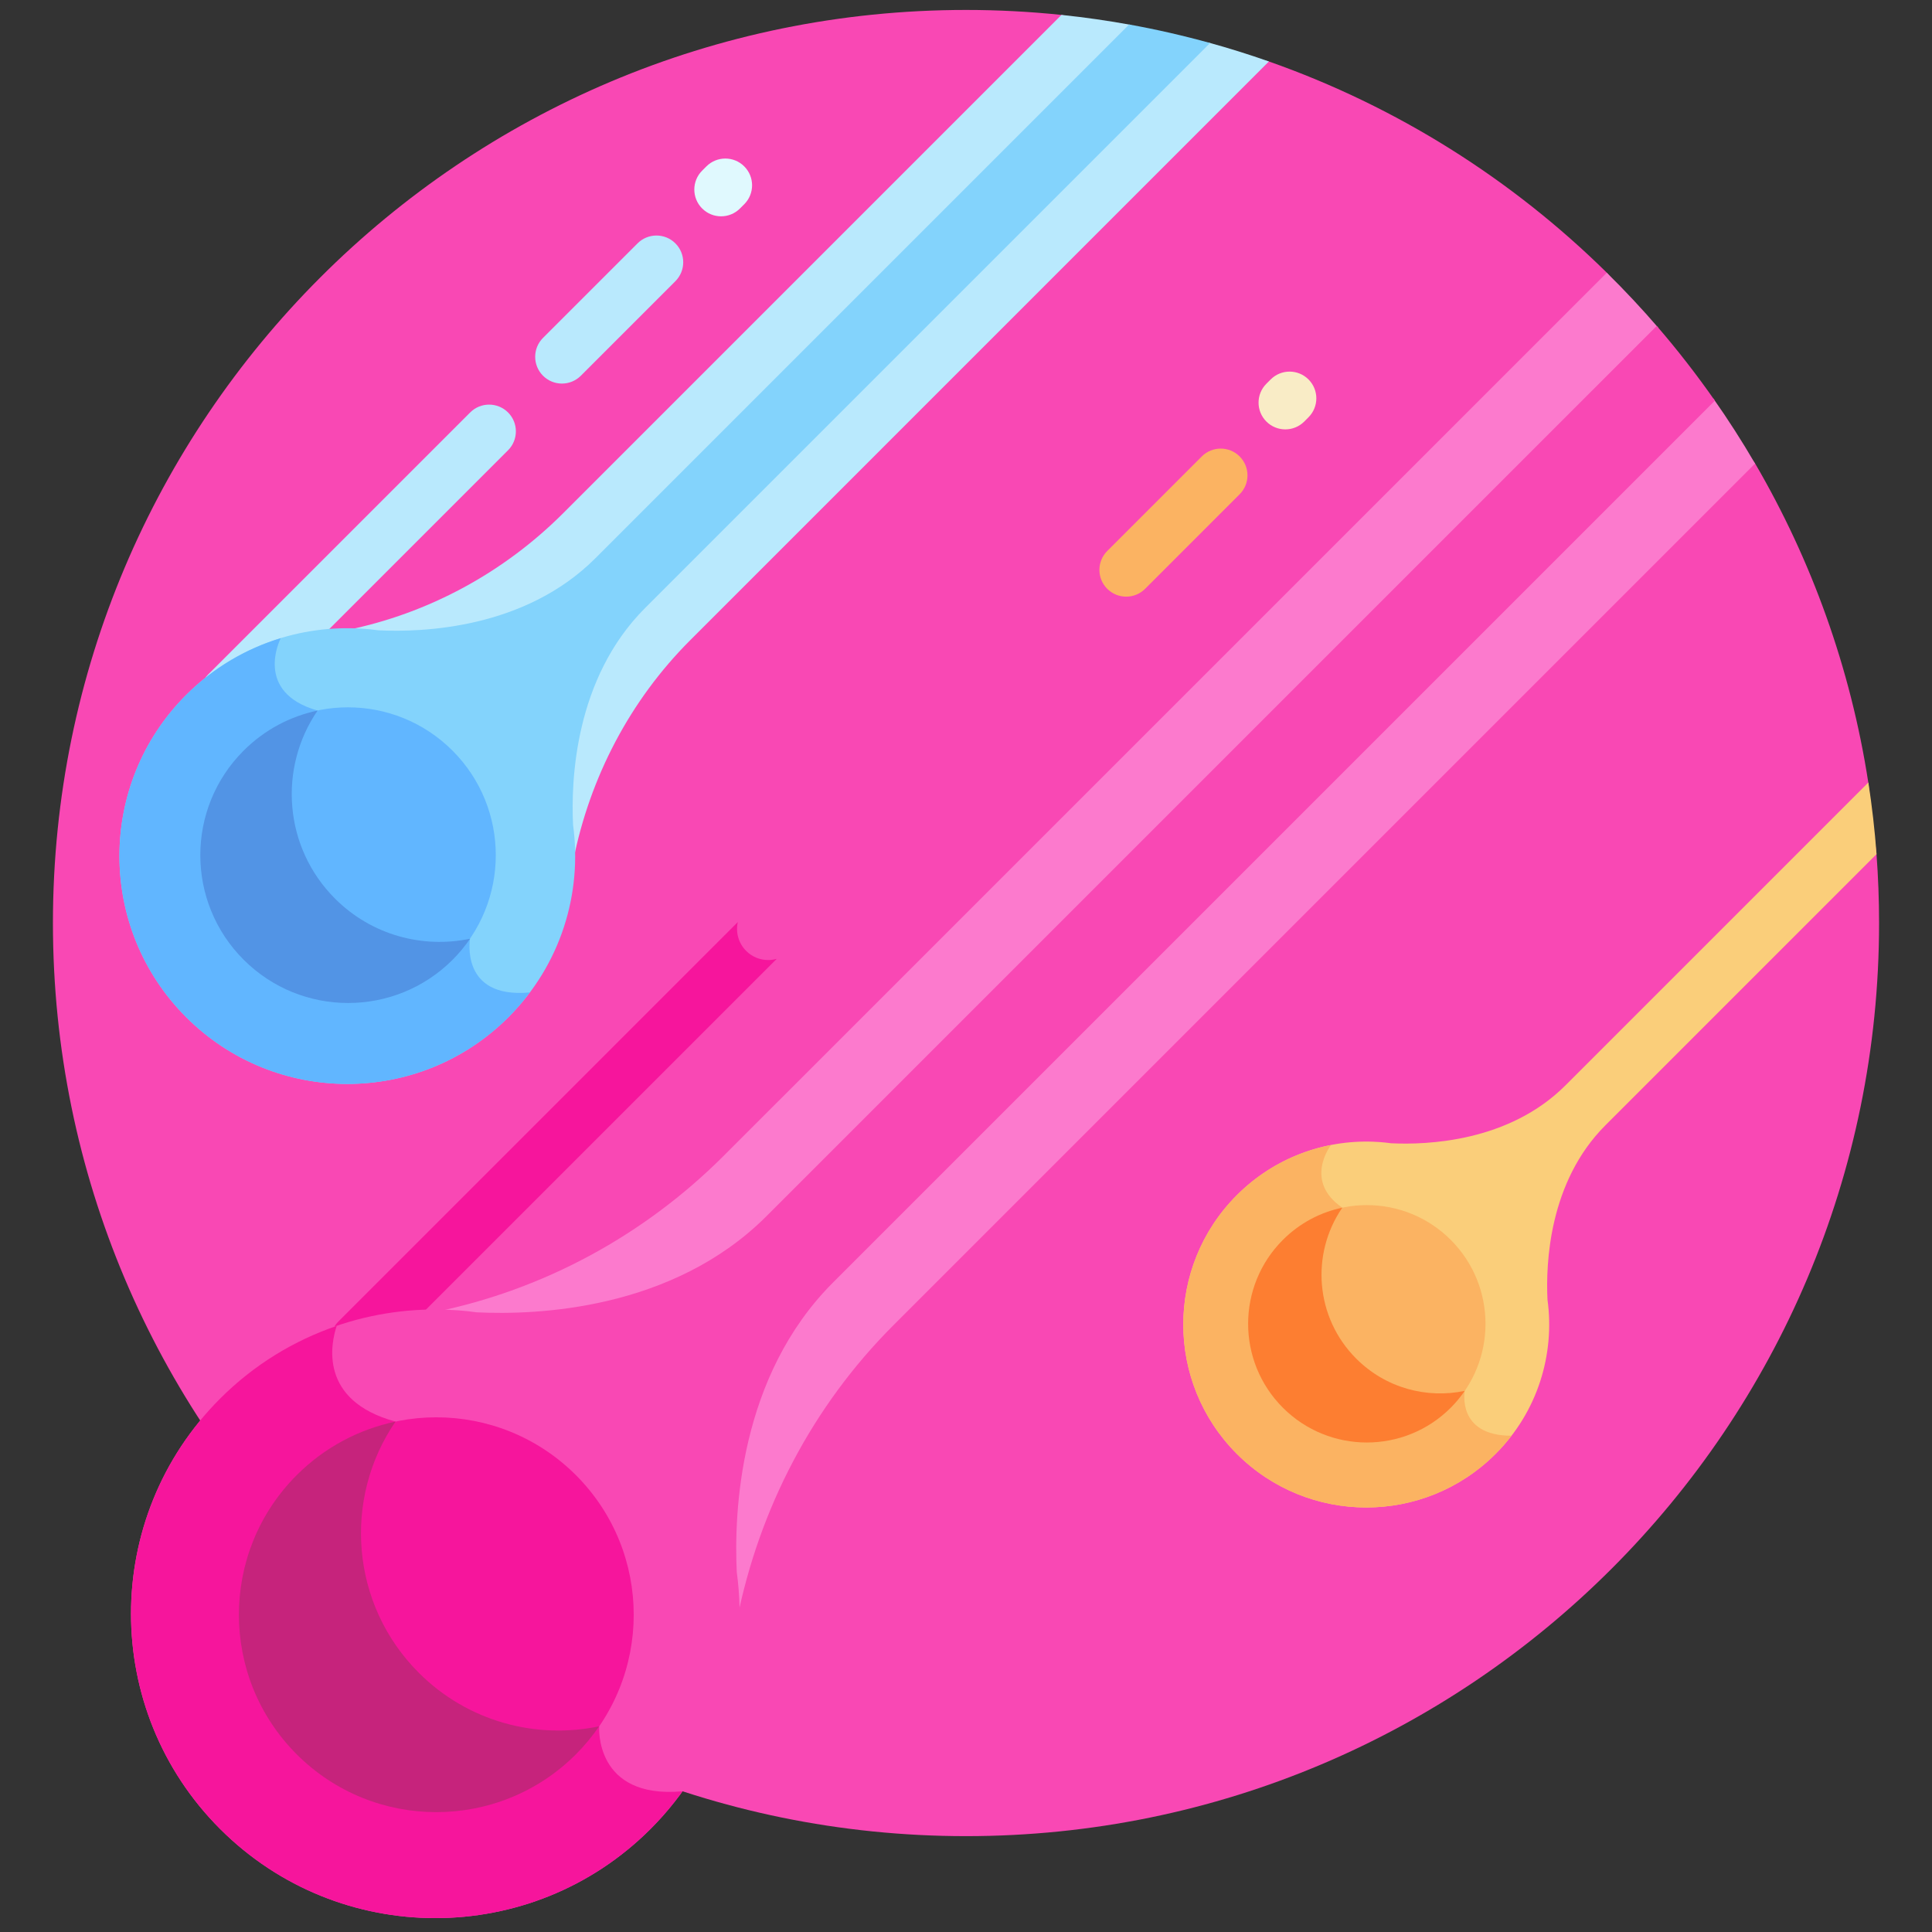 <svg width="81" height="81" viewBox="0 0 81 81" fill="none" xmlns="http://www.w3.org/2000/svg">
<rect x="0" y="0" width="81" height="81" fill="#333333" stroke="none"/>
<g clip-path="url(#clip0_1662_9070)">
<path d="M78.329 32.805C77.586 27.994 75.945 23.479 73.586 19.435L67.368 11.434C63.395 7.518 58.571 4.466 53.198 2.577L44.503 0.625C43.187 0.488 41.852 0.417 40.5 0.417C19.358 0.417 2.219 17.557 2.219 38.699C2.219 59.841 19.358 76.981 40.5 76.981C61.642 76.981 78.781 59.841 78.781 38.699C78.781 37.727 78.745 36.764 78.673 35.81L78.329 32.805Z" fill="#F948B4"/>
<path d="M9.521 30.193C9.233 30.193 8.946 30.084 8.727 29.864C8.289 29.426 8.289 28.716 8.727 28.277L19.713 17.292C20.151 16.854 20.861 16.854 21.3 17.292C21.738 17.73 21.738 18.44 21.3 18.878L10.314 29.864C10.095 30.083 9.807 30.193 9.521 30.193Z" fill="#B9E9FD"/>
<path d="M22.766 15.753C22.328 15.315 22.328 14.604 22.766 14.166L26.73 10.203C27.168 9.765 27.878 9.765 28.316 10.203C28.754 10.641 28.754 11.351 28.316 11.789L24.352 15.753C23.914 16.191 23.204 16.191 22.766 15.753Z" fill="#B9E9FD"/>
<path d="M15.02 26.431C15.187 26.439 15.466 26.454 15.862 26.507C17.614 26.593 22.014 26.468 25.02 23.462L47.436 1.046C46.47 0.869 45.492 0.728 44.503 0.625L23.616 21.512C21.117 24.011 17.953 25.722 14.531 26.419C14.662 26.419 14.793 26.421 14.924 26.425C14.952 26.427 14.983 26.429 15.02 26.431Z" fill="#B9E9FD"/>
<path d="M50.645 1.778L26.991 25.433C23.986 28.437 23.861 32.838 23.947 34.597C24.015 35.093 24.043 35.588 24.035 36.078C24.731 32.597 26.404 29.373 28.942 26.836L53.2 2.577C52.362 2.282 51.51 2.015 50.645 1.778Z" fill="#B9E9FD"/>
<path d="M29.438 8.74C29 8.302 29 7.592 29.438 7.154L29.617 6.975C30.055 6.538 30.766 6.537 31.203 6.976C31.641 7.414 31.641 8.124 31.203 8.562L31.024 8.741C30.586 9.179 29.876 9.179 29.438 8.74Z" fill="#E0F9FE"/>
<path d="M50.734 1.803C49.623 1.495 48.49 1.235 47.34 1.027L24.962 23.405C22.01 26.357 17.736 26.517 15.866 26.426C15.391 26.361 15.085 26.354 14.93 26.345C12.364 26.246 9.765 27.176 7.806 29.135C4.075 32.866 4.075 38.915 7.806 42.646C11.537 46.377 17.586 46.377 21.317 42.646C23.515 40.449 24.418 37.446 24.026 34.587C23.935 32.716 24.095 28.442 27.047 25.49L50.734 1.803Z" fill="#83D3FC"/>
<path d="M19.706 39.355L13.313 29.79C10.636 29.027 11.737 26.82 11.77 26.755C10.319 27.197 8.953 27.988 7.806 29.135C4.075 32.866 4.075 38.915 7.806 42.646C11.537 46.377 17.586 46.377 21.317 42.646C21.646 42.318 21.942 41.969 22.213 41.608C19.267 41.886 19.706 39.355 19.706 39.355Z" fill="#61B6FF"/>
<path d="M14.981 57.319C14.694 57.319 14.407 57.209 14.188 56.99C13.75 56.552 13.75 55.842 14.188 55.403L43.367 26.225C43.805 25.787 44.515 25.787 44.953 26.225C45.391 26.663 45.391 27.374 44.953 27.812L15.774 56.99C15.555 57.209 15.268 57.319 14.981 57.319Z" fill="#F948B4"/>
<path d="M32.207 40.25C31.872 40.25 31.538 40.122 31.283 39.867C30.955 39.539 30.839 39.08 30.933 38.658L14.188 55.404C13.75 55.842 13.75 56.552 14.188 56.99C14.407 57.209 14.694 57.319 14.981 57.319C15.268 57.319 15.555 57.209 15.774 56.99L32.566 40.199C32.449 40.233 32.328 40.25 32.207 40.25Z" fill="#F6159C"/>
<path d="M71.832 16.707L34.846 53.693C30.834 57.706 30.666 63.582 30.781 65.931C30.872 66.594 30.91 67.254 30.899 67.908C31.829 63.261 34.063 58.955 37.452 55.566L73.582 19.436C73.037 18.5 72.453 17.59 71.832 16.707Z" fill="#FC7ACD"/>
<path d="M18.863 55.026C19.086 55.037 19.459 55.056 19.987 55.128C22.328 55.242 28.204 55.075 32.217 51.062L69.53 13.748C68.841 12.947 68.119 12.175 67.366 11.434L30.343 48.456C27.006 51.794 22.781 54.08 18.211 55.011C18.386 55.011 18.561 55.012 18.736 55.019C18.773 55.022 18.815 55.023 18.863 55.026Z" fill="#FC7ACD"/>
<path d="M71.897 16.798C71.137 15.712 70.325 14.665 69.46 13.665L32.14 50.984C28.197 54.927 22.49 55.142 19.992 55.02C19.358 54.932 18.949 54.923 18.742 54.91C15.315 54.778 11.845 56.02 9.229 58.637C4.247 63.619 4.247 71.698 9.229 76.681C14.212 81.663 22.29 81.663 27.273 76.681C30.208 73.745 31.413 69.735 30.89 65.917C30.768 63.419 30.982 57.712 34.925 53.77L71.897 16.798Z" fill="#F948B4"/>
<path d="M25.121 72.376L16.583 59.601C13.324 58.717 13.885 56.279 14.117 55.589C12.331 56.199 10.653 57.212 9.229 58.637C4.247 63.619 4.247 71.698 9.229 76.681C14.212 81.663 22.29 81.663 27.273 76.681C27.771 76.183 28.217 75.654 28.616 75.101C24.899 75.437 25.121 72.376 25.121 72.376Z" fill="#F6159C"/>
<path d="M78.675 35.81C78.6 34.797 78.485 33.794 78.332 32.805L65.631 45.506C63.261 47.876 59.829 48.005 58.328 47.932C57.946 47.88 57.7 47.874 57.576 47.867C55.516 47.787 53.429 48.534 51.856 50.107C48.861 53.103 48.861 57.959 51.856 60.955C54.852 63.951 59.709 63.951 62.704 60.955C64.469 59.191 65.194 56.78 64.879 54.484C64.806 52.982 64.935 49.551 67.305 47.181L78.675 35.81Z" fill="#FACE7A"/>
<path d="M63.369 60.194C61.056 60.194 61.41 58.313 61.41 58.313L56.278 50.633C54.659 49.53 55.762 48.058 55.802 48.006C54.356 48.288 52.976 48.987 51.856 50.107C48.861 53.102 48.861 57.959 51.856 60.955C54.852 63.95 59.709 63.95 62.704 60.955C62.946 60.713 63.166 60.459 63.369 60.194Z" fill="#FBB362"/>
<path d="M53.887 18.002C53.601 18.002 53.313 17.893 53.094 17.674C52.656 17.235 52.656 16.525 53.095 16.087L53.273 15.909C53.711 15.47 54.422 15.47 54.86 15.909C55.298 16.347 55.297 17.057 54.859 17.495L54.681 17.674C54.462 17.893 54.174 18.002 53.887 18.002Z" fill="#F9ECC6"/>
<path d="M47.216 25.015C46.928 25.015 46.642 24.905 46.422 24.687C45.984 24.249 45.984 23.538 46.422 23.1L50.386 19.136C50.824 18.698 51.535 18.698 51.972 19.136C52.411 19.575 52.411 20.285 51.972 20.723L48.009 24.687C47.79 24.905 47.503 25.015 47.216 25.015Z" fill="#FBB362"/>
<path d="M18.971 31.47C16.55 29.05 12.626 29.05 10.206 31.47C7.786 33.891 7.786 37.815 10.206 40.236C12.626 42.656 16.55 42.656 18.971 40.236C21.391 37.815 21.391 33.891 18.971 31.47Z" fill="#61B6FF"/>
<path d="M14.046 37.675C11.9 35.53 11.658 32.204 13.316 29.79C12.179 30.029 11.097 30.588 10.214 31.471C7.793 33.891 7.793 37.816 10.214 40.236C12.634 42.656 16.558 42.656 18.979 40.236C19.254 39.96 19.496 39.665 19.709 39.356C17.729 39.772 15.583 39.213 14.046 37.675Z" fill="#5294E5"/>
<path d="M24.145 61.846C20.912 58.613 15.672 58.613 12.44 61.846C9.208 65.078 9.208 70.318 12.44 73.55C15.672 76.783 20.912 76.783 24.145 73.55C27.377 70.318 27.377 65.078 24.145 61.846Z" fill="#F6159C"/>
<path d="M17.557 70.131C14.692 67.266 14.369 62.825 16.582 59.601C15.064 59.921 13.618 60.667 12.44 61.846C9.208 65.078 9.208 70.319 12.44 73.551C15.672 76.783 20.913 76.783 24.145 73.551C24.513 73.183 24.836 72.789 25.12 72.376C22.475 72.931 19.611 72.185 17.557 70.131Z" fill="#C6237C"/>
<path d="M60.823 51.982C58.88 50.039 55.729 50.039 53.786 51.982C51.842 53.926 51.842 57.076 53.786 59.02C55.729 60.963 58.88 60.963 60.823 59.02C62.766 57.076 62.766 53.926 60.823 51.982Z" fill="#FBB362"/>
<path d="M56.862 56.963C55.139 55.241 54.945 52.571 56.276 50.633C55.363 50.824 54.494 51.274 53.786 51.982C51.842 53.925 51.842 57.076 53.786 59.02C55.729 60.963 58.88 60.963 60.823 59.02C61.044 58.799 61.238 58.561 61.409 58.313C59.819 58.647 58.096 58.198 56.862 56.963Z" fill="#FD7E31"/>
</g>
<defs>
<clipPath id="clip0_1662_9070">
<rect width="80" height="80" fill="white" transform="translate(0.5 0.417)"/>
</clipPath>
</defs>
</svg>
